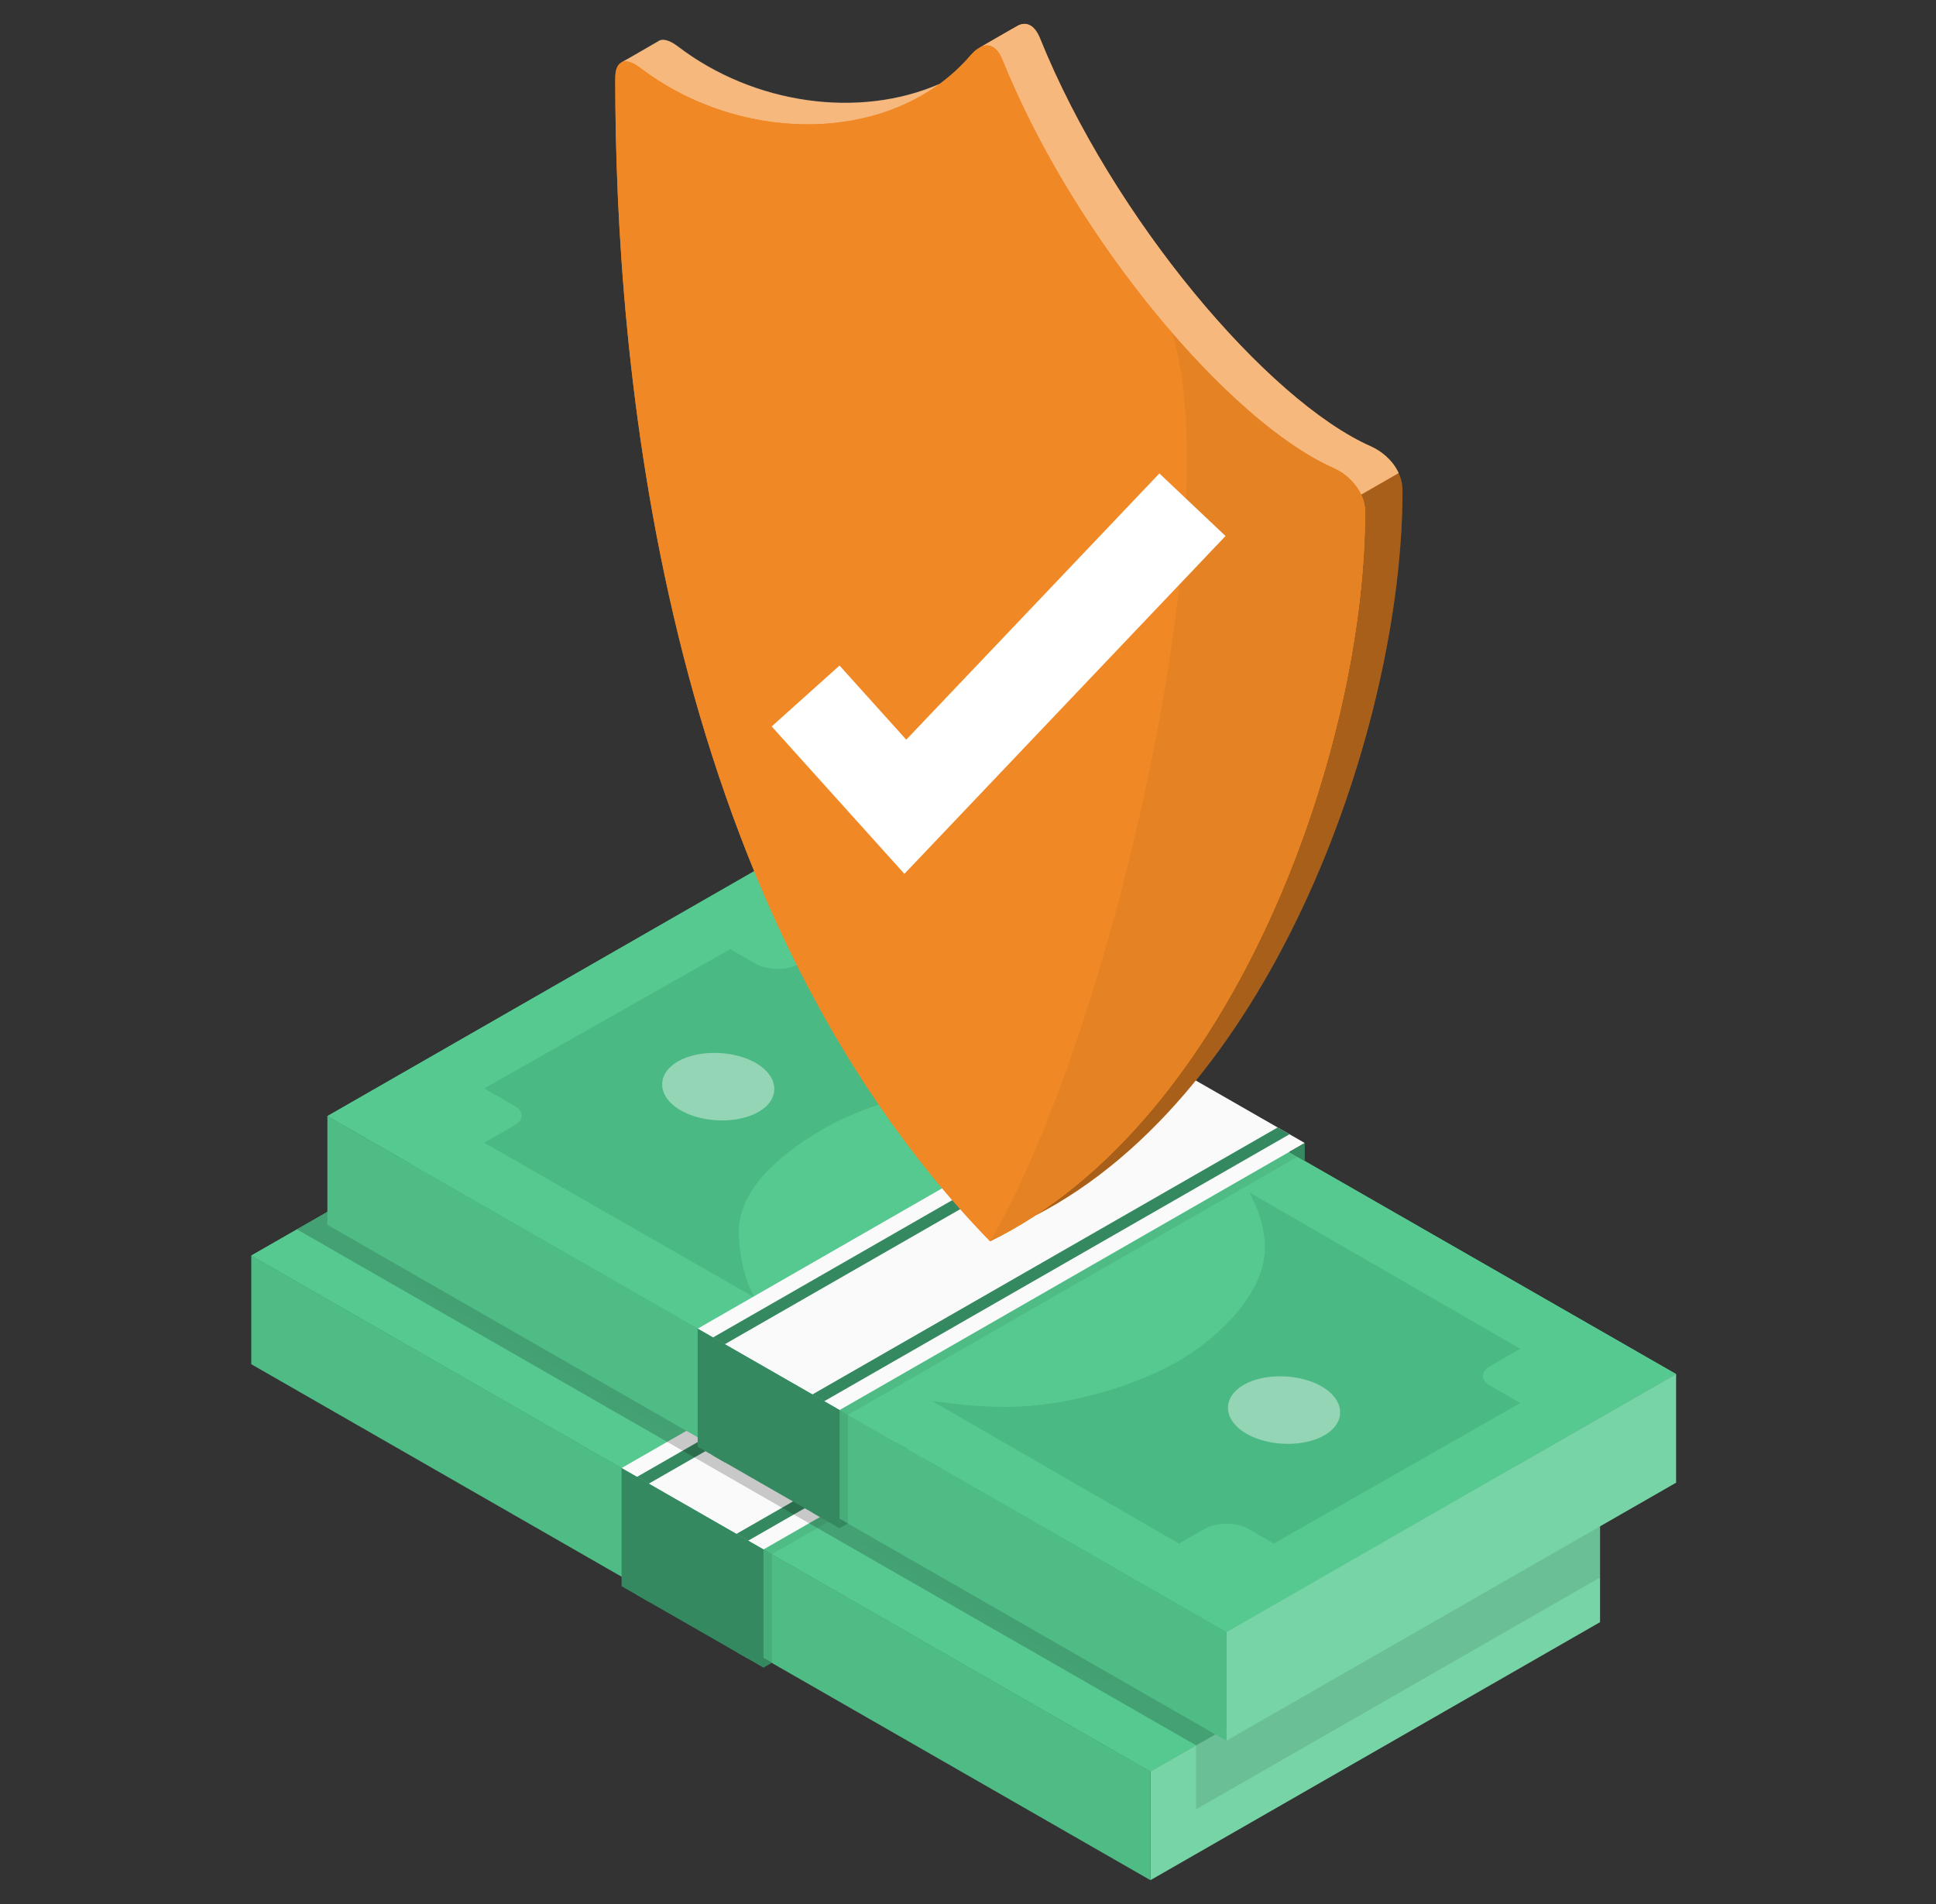 <svg width="61" height="60" viewBox="0 0 61 60" fill="none" xmlns="http://www.w3.org/2000/svg">
<rect x="0" y="0" width="61" height="60" fill="#333333" stroke="none"/>
<path d="M50.414 47.694L22.083 31.436L7.918 39.566L36.248 55.825L50.414 47.694Z" fill="#55C990"/>
<path d="M50.414 47.694L22.083 31.436L7.918 39.566L36.248 55.825L50.414 47.694Z" fill="#55C990"/>
<path d="M34.447 46.734C35.714 46.008 36.413 45.012 36.413 43.934C36.413 42.756 35.561 41.592 34.073 40.74C31.16 39.069 26.589 38.972 23.882 40.527C22.615 41.254 21.916 42.25 21.916 43.328C21.916 44.505 22.768 45.669 24.256 46.521C25.783 47.396 27.763 47.84 29.694 47.84C31.448 47.84 33.158 47.474 34.447 46.734ZM33.948 40.958C35.353 41.765 36.16 42.849 36.16 43.934C36.16 44.919 35.507 45.835 34.319 46.517C31.684 48.03 27.225 47.933 24.381 46.303C22.976 45.497 22.169 44.412 22.169 43.328C22.169 42.342 22.822 41.426 24.009 40.745C25.264 40.025 26.929 39.669 28.635 39.669C30.518 39.669 32.456 40.102 33.945 40.958H33.948Z" fill="#55C990"/>
<g opacity="0.5">
<path d="M33.988 45.946C34.961 45.387 35.495 44.673 35.495 43.934C35.495 43.093 34.81 42.216 33.614 41.53C32.284 40.767 30.47 40.329 28.634 40.329C26.973 40.329 25.449 40.681 24.34 41.317C23.367 41.875 22.833 42.589 22.833 43.328C22.833 44.169 23.518 45.047 24.714 45.732C26.044 46.495 27.858 46.933 29.692 46.933C31.352 46.933 32.879 46.582 33.986 45.946H33.988Z" fill="#55C990"/>
</g>
<path opacity="0.5" d="M35.565 52.571C35.941 52.355 36.555 52.357 36.932 52.571L37.74 53.034L45.507 48.606L44.571 48.069C44.413 47.978 44.325 47.864 44.325 47.75C44.325 47.635 44.411 47.523 44.571 47.433L45.505 46.896L36.977 41.974L37.144 42.336C37.353 42.789 37.459 43.257 37.459 43.724C37.459 45.104 36.069 46.519 34.691 47.31C33.461 48.015 31.309 48.728 29.273 48.728C28.71 48.728 28.146 48.692 27.593 48.621L26.968 48.541L34.754 53.036L35.563 52.571H35.565Z" fill="#55C990"/>
<g opacity="0.4">
<path d="M39.327 49.627C39.652 49.442 39.829 49.183 39.829 48.899C39.829 48.593 39.615 48.293 39.241 48.079C38.545 47.678 37.448 47.657 36.797 48.03C36.475 48.215 36.296 48.474 36.296 48.758C36.296 49.065 36.51 49.364 36.884 49.578C37.249 49.787 37.723 49.893 38.184 49.893C38.605 49.893 39.016 49.804 39.325 49.627H39.327Z" fill="white"/>
</g>
<path opacity="0.5" d="M21.21 44.922C21.005 44.473 20.884 43.71 20.884 43.229C20.884 42.082 21.792 40.978 23.587 39.948C25.022 39.124 27.226 38.57 29.07 38.57C29.634 38.57 30.201 38.607 30.752 38.676L31.384 38.758L23.597 34.303L22.789 34.769C22.419 34.98 21.794 34.98 21.424 34.769L20.615 34.303L12.861 38.693L13.798 39.232C13.956 39.322 14.042 39.435 14.042 39.549C14.042 39.663 13.956 39.777 13.798 39.868L12.861 40.405L21.372 45.278L21.208 44.92L21.21 44.922Z" fill="#55C990"/>
<g opacity="0.4">
<path d="M21.499 39.435C21.823 39.25 22 38.991 22 38.707C22 38.401 21.786 38.101 21.412 37.887C20.716 37.486 19.62 37.465 18.969 37.838C18.645 38.023 18.467 38.282 18.467 38.567C18.467 38.873 18.681 39.172 19.055 39.386C19.421 39.595 19.894 39.701 20.355 39.701C20.777 39.701 21.188 39.612 21.497 39.435H21.499Z" fill="white"/>
</g>
<path d="M50.414 47.694V51.118L36.248 59.248V55.824L50.414 47.694Z" fill="#55C990"/>
<g opacity="0.2">
<path d="M50.414 47.694V51.118L36.248 59.248V55.824L50.414 47.694Z" fill="white"/>
</g>
<path d="M36.248 59.248L7.918 42.989V39.565L36.248 55.824V59.248Z" fill="#55C990"/>
<g opacity="0.2">
<path d="M36.248 59.248L7.918 42.989V39.565L36.248 55.824V59.248Z" fill="#358960"/>
</g>
<path d="M38.715 40.412L24.057 48.827L19.585 46.262L34.242 37.847L38.715 40.412Z" fill="#FAFAFA"/>
<path d="M19.585 46.262V49.985L24.057 52.551V48.827L19.585 46.262Z" fill="#358960"/>
<path d="M24.057 52.551L24.318 52.4L24.057 52.252V52.551Z" fill="#358960"/>
<path d="M38.715 40.413V40.982L38.22 40.698L38.715 40.413Z" fill="#358960"/>
<g opacity="0.3">
<path d="M24.318 52.401V48.98L24.057 48.829V52.25L24.318 52.401Z" fill="#358960"/>
</g>
<g style="mix-blend-mode:multiply" opacity="0.2">
<path d="M24.318 48.98L38.481 40.849L38.22 40.698L24.057 48.829L24.318 48.98Z" fill="#358960"/>
</g>
<path d="M38.233 40.137L23.575 48.55L23.203 48.337L37.861 39.924L38.233 40.137Z" fill="#358960"/>
<path d="M35.1 38.341L20.441 46.754L20.069 46.541L34.728 38.128L35.1 38.341Z" fill="#358960"/>
<path d="M23.575 48.55V52.276L23.203 52.062V48.336L23.575 48.55Z" fill="#358960"/>
<path d="M20.442 46.754V50.477L20.068 50.262L20.07 46.541L20.442 46.754Z" fill="#358960"/>
<path opacity="0.2" d="M37.686 54.999L9.355 38.74L22.083 31.436L50.414 47.694L37.686 54.999Z" fill="black"/>
<path opacity="0.1" d="M50.414 49.712L37.686 57.017V54.998L50.414 47.694V49.712Z" fill="black"/>
<path d="M52.81 43.3L24.479 27.043L10.316 35.171L38.644 51.43L52.81 43.3Z" fill="#55C990"/>
<path d="M52.81 43.3L24.479 27.043L10.316 35.171L38.644 51.43L52.81 43.3Z" fill="#55C990"/>
<path opacity="0.5" d="M37.961 48.177C38.337 47.961 38.951 47.964 39.328 48.177L40.136 48.641L47.903 44.212L46.967 43.675C46.809 43.585 46.721 43.47 46.721 43.356C46.721 43.242 46.807 43.13 46.967 43.039L47.901 42.502L39.373 37.58L39.539 37.942C39.749 38.395 39.855 38.863 39.855 39.331C39.855 40.711 38.465 42.125 37.087 42.916C35.857 43.621 33.706 44.335 31.669 44.335C31.106 44.335 30.542 44.298 29.988 44.227L29.364 44.147L37.15 48.643L37.959 48.177H37.961Z" fill="#42AB78"/>
<g opacity="0.4">
<path d="M41.723 45.234C42.048 45.048 42.225 44.79 42.225 44.505C42.225 44.199 42.011 43.899 41.637 43.686C40.941 43.285 39.844 43.263 39.194 43.636C38.871 43.822 38.692 44.08 38.692 44.365C38.692 44.671 38.906 44.971 39.28 45.184C39.645 45.393 40.119 45.499 40.58 45.499C41.001 45.499 41.412 45.411 41.721 45.234H41.723Z" fill="white"/>
</g>
<path opacity="0.5" d="M23.605 40.527C23.4 40.079 23.279 39.316 23.279 38.835C23.279 37.688 24.187 36.584 25.982 35.553C27.417 34.73 29.621 34.175 31.465 34.175C32.029 34.175 32.596 34.212 33.147 34.281L33.779 34.363L25.992 29.909L25.184 30.374C24.814 30.586 24.189 30.586 23.819 30.374L23.011 29.909L15.256 34.298L16.193 34.837C16.351 34.928 16.437 35.04 16.437 35.154C16.437 35.269 16.351 35.383 16.193 35.473L15.256 36.01L23.767 40.883L23.603 40.525L23.605 40.527Z" fill="#42AB78"/>
<g opacity="0.4">
<path d="M23.895 35.042C24.22 34.857 24.397 34.598 24.397 34.314C24.397 34.008 24.183 33.708 23.809 33.494C23.113 33.093 22.016 33.072 21.365 33.445C21.041 33.63 20.864 33.889 20.864 34.173C20.864 34.48 21.078 34.779 21.452 34.993C21.817 35.202 22.291 35.308 22.751 35.308C23.173 35.308 23.584 35.219 23.893 35.042H23.895Z" fill="white"/>
</g>
<path d="M52.81 43.299V46.723L38.644 54.853V51.43L52.81 43.299Z" fill="#55C990"/>
<g opacity="0.2">
<path d="M52.81 43.299V46.723L38.644 54.853V51.43L52.81 43.299Z" fill="white"/>
</g>
<path d="M38.645 54.854L10.316 38.595V35.171L38.645 51.43V54.854Z" fill="#55C990"/>
<g opacity="0.2">
<path d="M38.645 54.854L10.316 38.595V35.171L38.645 51.43V54.854Z" fill="#358960"/>
</g>
<path d="M41.111 36.019L26.455 44.434L21.983 41.869L36.639 33.454L41.111 36.019Z" fill="#FAFAFA"/>
<path d="M21.983 41.868V45.591L26.455 48.159V44.433L21.983 41.868Z" fill="#358960"/>
<path d="M26.455 48.159L26.717 48.008L26.455 47.857V48.159Z" fill="#358960"/>
<path d="M41.111 36.019V36.588L40.618 36.303L41.111 36.019Z" fill="#358960"/>
<g opacity="0.3">
<path d="M26.717 48.007V44.585L26.455 44.434V47.856L26.717 48.007Z" fill="#358960"/>
</g>
<g style="mix-blend-mode:multiply" opacity="0.2">
<path d="M26.717 44.584L40.88 36.454L40.618 36.303L26.455 44.433L26.717 44.584Z" fill="#358960"/>
</g>
<path d="M40.631 35.743L25.97 44.156L25.598 43.942L40.257 35.529L40.631 35.743Z" fill="#358960"/>
<path d="M37.498 33.947L22.837 42.36L22.466 42.146L37.124 33.733L37.498 33.947Z" fill="#358960"/>
<path d="M25.971 44.155V47.881L25.599 47.667V43.942L25.971 44.155Z" fill="#358960"/>
<path d="M22.838 42.359V46.083L22.466 45.87V42.146L22.838 42.359Z" fill="#358960"/>
<path d="M19.387 2.508C19.377 2.221 19.446 2.042 19.573 1.973C19.573 1.971 19.571 1.971 19.571 1.971L19.588 1.961C19.725 1.9 20.628 1.363 20.758 1.294C20.758 1.292 20.756 1.292 20.756 1.292L20.773 1.281C20.91 1.221 21.111 1.279 21.353 1.462C23.766 3.304 27.085 3.752 29.611 2.644C29.959 2.387 30.281 2.094 30.569 1.76C30.584 1.743 30.597 1.726 30.612 1.71H30.614C30.696 1.62 30.776 1.553 30.858 1.51C30.858 1.51 31.961 0.872 32.041 0.829L32.082 0.805C32.353 0.678 32.601 0.807 32.764 1.208C35.053 6.883 39.934 12.633 43.19 14.071C43.432 14.179 43.657 14.345 43.83 14.547C44.059 14.813 44.202 15.138 44.191 15.477C44.191 22.773 40.182 34.431 32.588 38.326C32.139 38.62 31.674 38.885 31.196 39.118C20.747 28.372 19.385 11.158 19.385 2.512L19.387 2.508Z" fill="#F08825"/>
<path opacity="0.4" d="M19.59 1.955C19.727 1.895 19.928 1.953 20.17 2.136C22.979 4.279 27.02 4.538 29.604 2.641C27.078 3.745 23.761 3.298 21.353 1.455C21.11 1.272 20.909 1.214 20.773 1.274L20.756 1.285C20.756 1.285 20.758 1.285 20.758 1.287C20.63 1.356 19.727 1.891 19.59 1.953V1.955Z" fill="white"/>
<path d="M30.901 1.479C31.171 1.352 31.42 1.481 31.582 1.882C33.872 7.559 38.752 13.307 42.009 14.745C42.251 14.853 42.476 15.019 42.649 15.222C42.744 15.336 42.826 15.457 42.889 15.588L44.069 14.909C44.009 14.777 43.929 14.652 43.834 14.543C43.658 14.34 43.434 14.174 43.194 14.066C39.939 12.628 35.059 6.878 32.767 1.203C32.605 0.802 32.356 0.671 32.086 0.8L32.045 0.824C32.006 0.843 31.774 0.977 31.519 1.123C31.268 1.268 31 1.425 30.901 1.481V1.479Z" fill="#F08825"/>
<path opacity="0.4" d="M30.901 1.479C31.171 1.352 31.42 1.481 31.582 1.882C33.872 7.559 38.752 13.307 42.009 14.745C42.251 14.853 42.476 15.019 42.649 15.222C42.744 15.336 42.826 15.457 42.889 15.588L44.069 14.909C44.009 14.777 43.929 14.652 43.834 14.543C43.658 14.34 43.434 14.174 43.194 14.066C39.939 12.628 35.059 6.878 32.767 1.203C32.605 0.802 32.356 0.671 32.086 0.8L32.045 0.824C32.006 0.843 31.774 0.977 31.519 1.123C31.268 1.268 31 1.425 30.901 1.481V1.479Z" fill="white"/>
<path opacity="0.3" d="M32.605 38.31C40.191 34.412 44.193 22.761 44.193 15.471C44.2 15.273 44.15 15.085 44.068 14.909L42.887 15.588C42.972 15.765 43.015 15.954 43.011 16.151C43.011 23.056 39.428 33.867 32.605 38.31Z" fill="black"/>
<path d="M19.387 2.507C19.387 11.153 20.749 28.369 31.197 39.113C38.93 35.329 43.01 23.516 43.01 16.153C43.021 15.812 42.878 15.487 42.649 15.224C42.474 15.021 42.249 14.855 42.009 14.747C38.755 13.309 33.874 7.559 31.582 1.884C31.42 1.483 31.172 1.352 30.901 1.481L30.86 1.505C30.778 1.548 30.698 1.615 30.616 1.705H30.614C30.599 1.72 30.585 1.738 30.57 1.755C28.14 4.575 23.361 4.573 20.172 2.139C19.93 1.955 19.729 1.897 19.592 1.958L19.575 1.968C19.575 1.968 19.577 1.968 19.577 1.971C19.45 2.039 19.378 2.218 19.391 2.505L19.387 2.507Z" fill="#F08825"/>
<path d="M30.901 1.481C31.172 1.354 31.42 1.483 31.582 1.884C33.872 7.559 38.753 13.309 42.009 14.747C42.251 14.855 42.476 15.021 42.649 15.224C42.878 15.489 43.021 15.815 43.01 16.153C43.01 23.516 38.93 35.329 31.197 39.113C26.001 19.083 30.899 1.481 30.899 1.481H30.901Z" fill="#F08825"/>
<path opacity="0.05" d="M36.927 10.49C38.692 12.531 40.52 14.09 42.009 14.748C42.251 14.855 42.476 15.021 42.649 15.224C42.878 15.489 43.021 15.815 43.01 16.153C43.01 23.516 38.93 35.329 31.197 39.113C34.992 32.666 38.747 16.191 36.927 10.49Z" fill="black"/>
<path d="M28.496 27.537L24.314 22.892L26.452 20.973L28.555 23.309L36.53 14.919L38.614 16.891L28.496 27.537Z" fill="white"/>
</svg>
